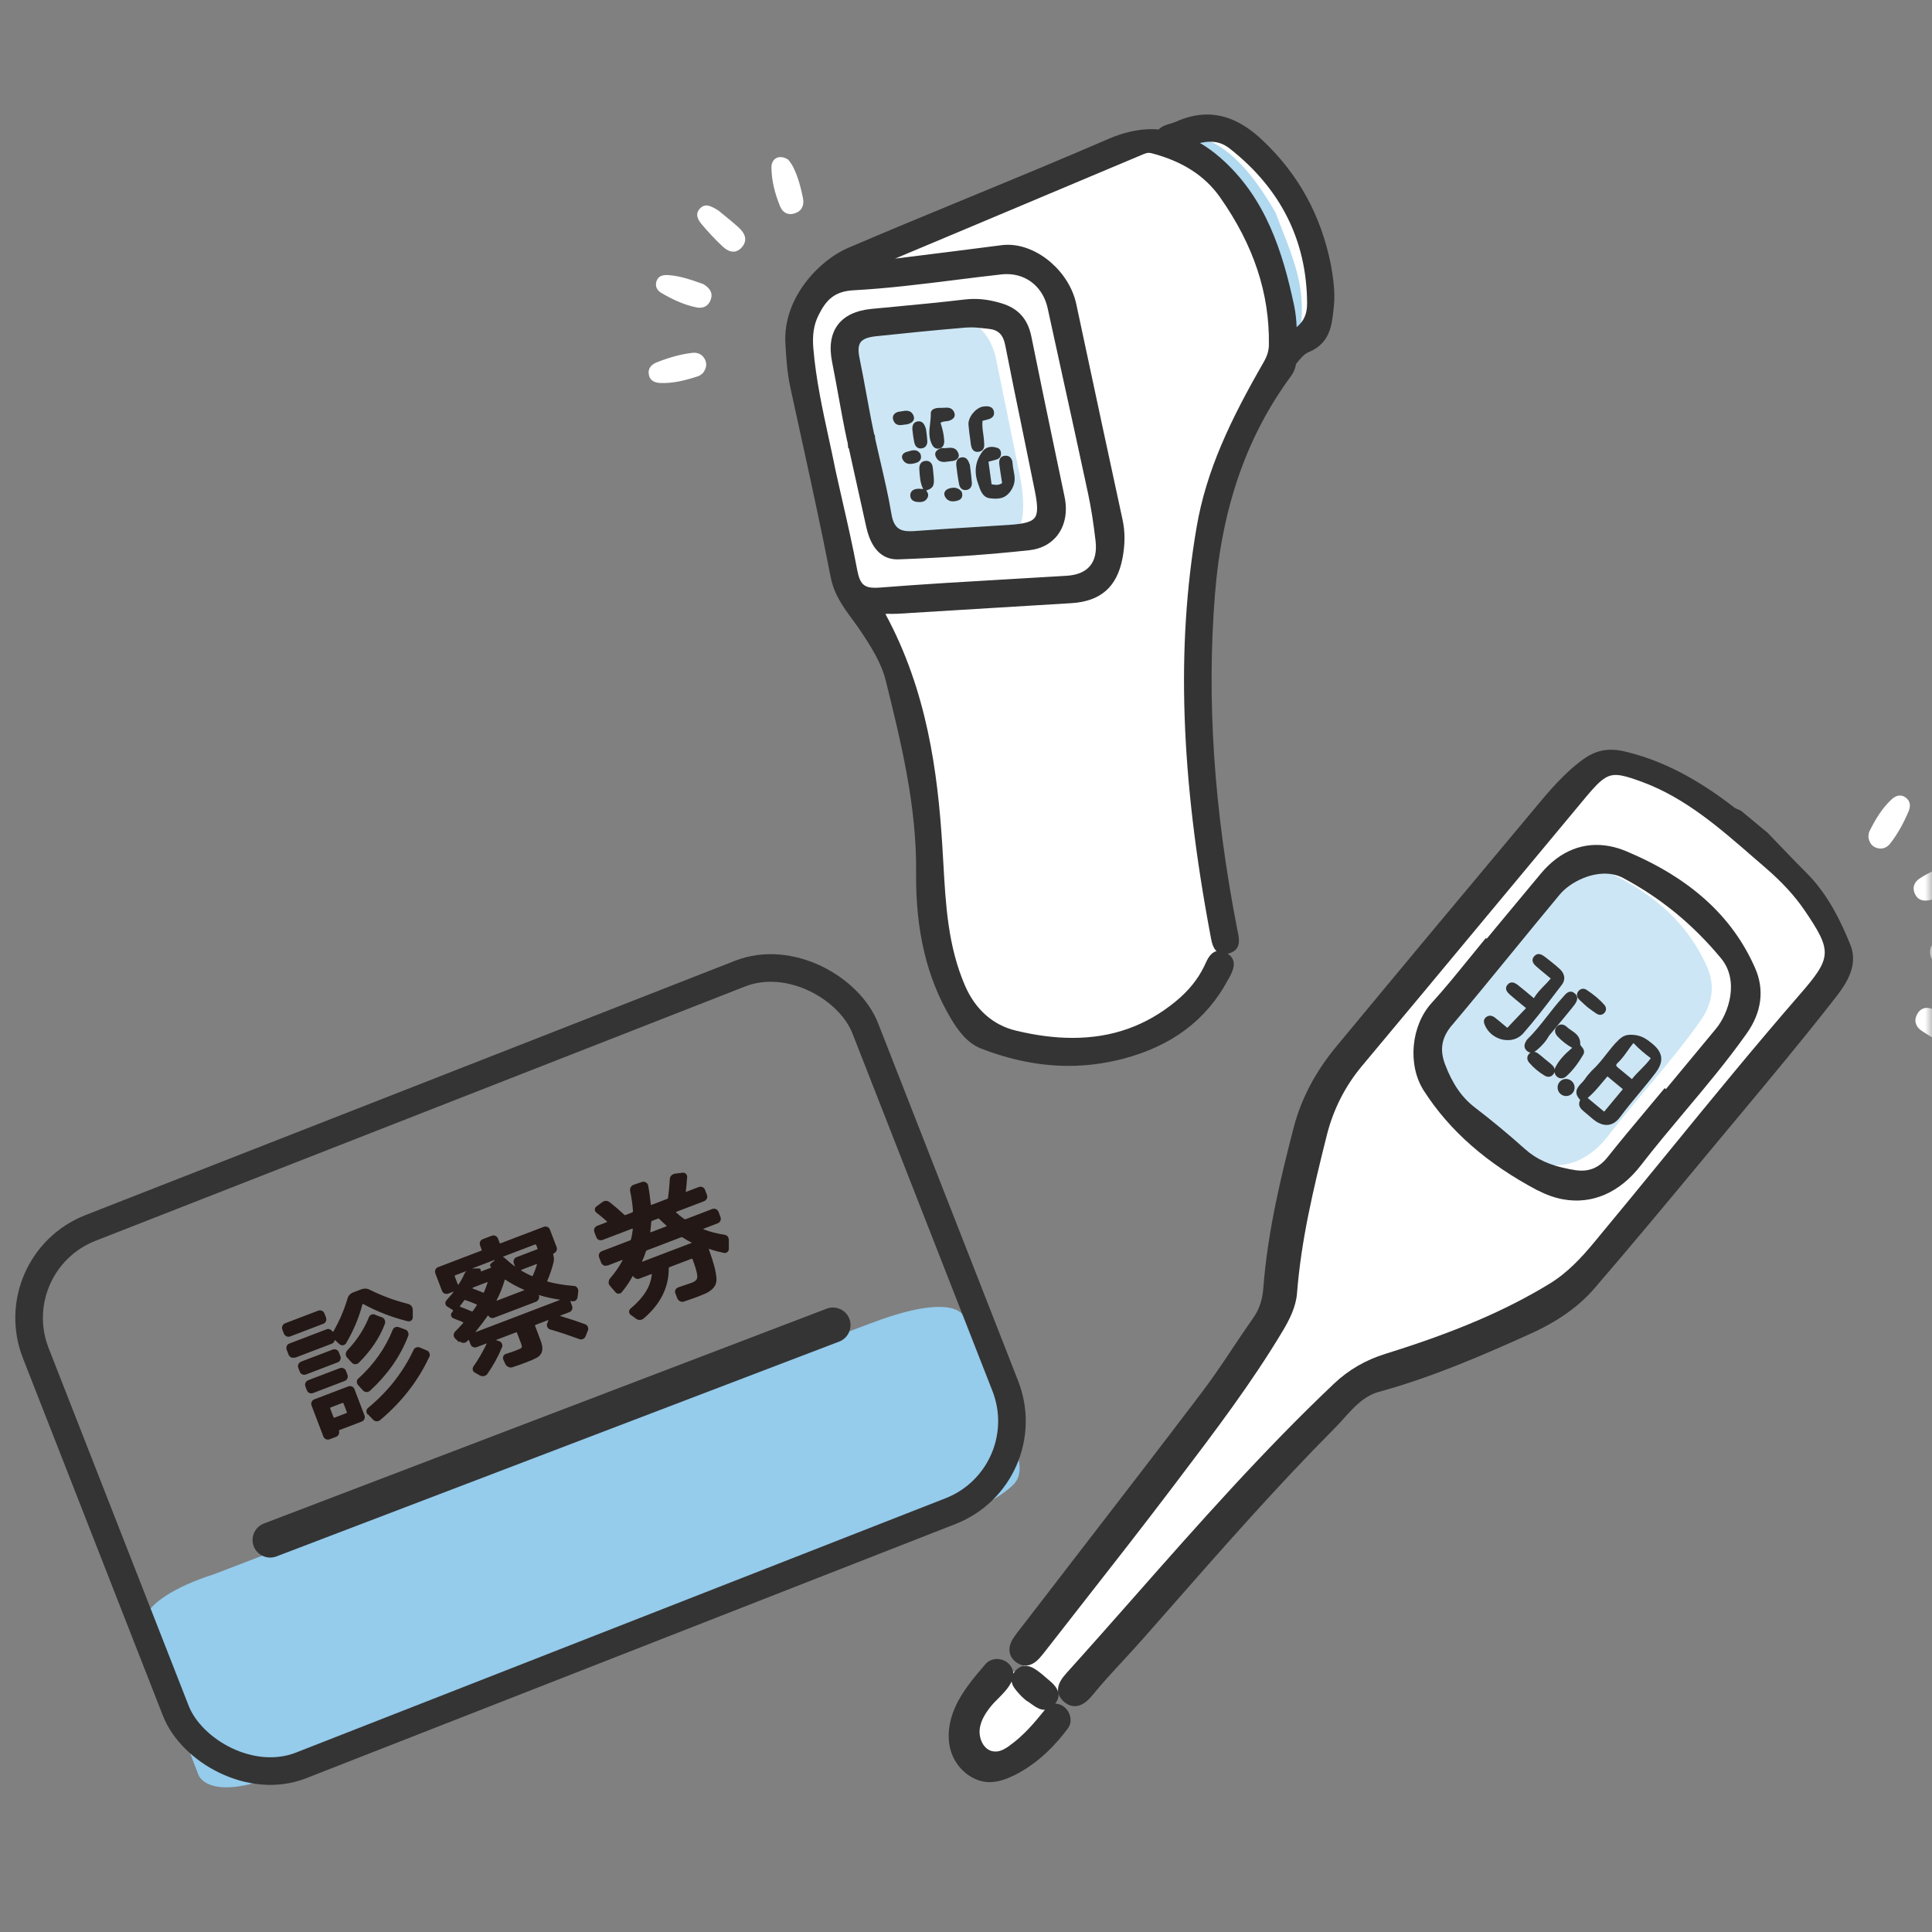 <svg width="140" height="140" viewBox="0 0 140 140" fill="none" xmlns="http://www.w3.org/2000/svg">
<rect x="0" y="0" width="140" height="140" fill="#808080" stroke="none"/>
<mask id="mask0_983_2049" style="mask-type:alpha" maskUnits="userSpaceOnUse" x="0" y="0" width="140" height="140">
<rect width="140" height="140" fill="#D9D9D9"/>
</mask>
<g mask="url(#mask0_983_2049)">
<path d="M15.408 114.111C15.408 114.111 9.507 115.854 10.47 118.378L14.355 128.554C14.355 128.554 14.918 130.638 20.063 128.674L70.448 109.439C70.448 109.439 72.445 108.59 73.455 107.56C74.121 106.88 73.898 105.822 73.574 104.928C72.513 102.003 69.863 95.447 69.863 95.447C69.863 95.447 69.414 93.659 63.817 95.626C61.229 96.531 15.408 114.111 15.408 114.111Z" fill="#95CBEB"/>
<rect x="0.04" y="91.533" width="64.552" height="41.829" rx="7" transform="rotate(-21.381 0.04 91.533)" stroke="#343434" stroke-width="2"/>
<path d="M60.813 97.215L20.031 112.784C19.375 113.034 18.635 112.702 18.384 112.047C18.134 111.392 18.466 110.651 19.121 110.401L59.903 94.832C60.558 94.582 61.299 94.913 61.549 95.569C61.799 96.224 61.468 96.965 60.813 97.215Z" fill="#343434"/>
<path d="M21.368 98.364C21.273 98.401 21.176 98.397 21.093 98.36C21.006 98.311 20.943 98.253 20.907 98.158L20.775 97.812C20.739 97.717 20.743 97.62 20.779 97.538C20.812 97.444 20.886 97.388 20.981 97.352L23.662 96.328C23.745 96.296 23.826 96.293 23.908 96.33C23.991 96.367 24.054 96.424 24.109 96.499C24.109 96.499 24.109 96.499 24.126 96.506C24.126 96.506 24.138 96.501 24.15 96.497C24.585 95.744 24.927 94.958 25.177 94.112C25.24 93.883 25.387 93.731 25.613 93.645L26.162 93.436C26.388 93.349 26.61 93.36 26.817 93.472C27.724 93.918 28.631 94.254 29.549 94.477C29.777 94.54 29.905 94.696 29.911 94.925L29.91 95.458C29.918 95.551 29.876 95.621 29.806 95.689C29.732 95.745 29.644 95.764 29.555 95.744C28.424 95.466 27.353 95.056 26.32 94.495C26.287 94.48 26.28 94.496 26.261 94.517C26.015 95.484 25.612 96.43 25.074 97.345C25.021 97.42 24.954 97.459 24.854 97.484C24.762 97.492 24.684 97.467 24.609 97.414L24.294 97.124C24.294 97.124 24.273 97.105 24.261 97.11C24.261 97.11 24.249 97.114 24.246 97.143C24.218 97.249 24.153 97.328 24.034 97.374L21.353 98.397L21.368 98.364ZM23.051 94.978C23.146 94.942 23.243 94.945 23.326 94.982C23.408 95.019 23.476 95.089 23.512 95.184L23.621 95.47C23.658 95.566 23.654 95.662 23.617 95.745C23.584 95.839 23.51 95.895 23.415 95.931L21.032 96.841C20.937 96.877 20.84 96.873 20.757 96.836C20.671 96.788 20.608 96.73 20.571 96.635L20.462 96.349C20.426 96.253 20.43 96.156 20.466 96.074C20.503 95.992 20.573 95.924 20.668 95.888L23.051 94.978ZM25.689 100.673L26.408 102.556C26.444 102.651 26.44 102.748 26.404 102.83C26.359 102.929 26.297 102.98 26.202 103.017L24.581 103.635C24.581 103.635 24.55 103.661 24.559 103.684C24.591 103.768 24.583 103.853 24.546 103.935C24.509 104.018 24.451 104.081 24.356 104.117L23.891 104.294C23.796 104.331 23.699 104.327 23.617 104.29C23.534 104.253 23.467 104.184 23.43 104.088L22.58 101.86C22.543 101.765 22.547 101.668 22.584 101.586C22.616 101.491 22.691 101.436 22.786 101.399L25.228 100.467C25.324 100.431 25.421 100.434 25.503 100.471C25.602 100.515 25.653 100.578 25.689 100.673ZM22.18 99.597C22.084 99.633 21.987 99.629 21.905 99.593C21.806 99.548 21.755 99.486 21.719 99.391L21.619 99.129C21.582 99.033 21.586 98.936 21.623 98.854C21.672 98.767 21.73 98.704 21.825 98.668L24.101 97.799C24.196 97.762 24.293 97.766 24.375 97.803C24.458 97.84 24.525 97.91 24.562 98.005L24.662 98.267C24.698 98.362 24.694 98.46 24.657 98.542C24.625 98.636 24.551 98.692 24.455 98.728L22.18 99.597ZM22.233 100.737L22.133 100.475C22.096 100.379 22.1 100.282 22.137 100.2C22.186 100.113 22.244 100.05 22.339 100.014L24.615 99.145C24.71 99.109 24.807 99.113 24.889 99.15C24.972 99.186 25.039 99.256 25.076 99.351L25.176 99.614C25.212 99.709 25.208 99.806 25.171 99.888C25.134 99.971 25.065 100.038 24.969 100.074L22.694 100.943C22.598 100.98 22.501 100.976 22.419 100.939C22.325 100.907 22.269 100.832 22.233 100.737ZM25.135 102.332L24.889 101.688C24.889 101.688 24.859 101.645 24.823 101.659L23.954 101.991C23.954 101.991 23.911 102.021 23.924 102.057L24.17 102.7C24.17 102.7 24.2 102.743 24.236 102.73L25.105 102.398C25.105 102.398 25.149 102.368 25.135 102.332ZM26.648 102.505C26.576 102.423 26.544 102.34 26.552 102.255C26.556 102.158 26.598 102.087 26.679 102.015C28.122 100.823 29.212 99.424 29.959 97.842C29.992 97.748 30.061 97.68 30.157 97.644C30.252 97.607 30.349 97.611 30.448 97.655L30.921 97.857C31.015 97.889 31.082 97.959 31.119 98.054C31.155 98.15 31.151 98.247 31.103 98.334C30.308 100.043 29.131 101.571 27.561 102.894C27.479 102.966 27.391 102.986 27.299 102.994C27.19 102.994 27.103 102.946 27.035 102.876L26.672 102.496L26.648 102.505ZM27.193 95.28L27.669 95.454C27.763 95.486 27.831 95.556 27.879 95.647C27.916 95.742 27.924 95.834 27.891 95.929C27.503 96.95 26.877 97.885 25.994 98.755C25.913 98.827 25.829 98.859 25.732 98.855C25.635 98.851 25.553 98.814 25.481 98.733L25.155 98.379C25.087 98.309 25.051 98.214 25.055 98.117C25.059 98.02 25.096 97.938 25.161 97.858C25.871 97.109 26.386 96.312 26.729 95.458C26.761 95.364 26.831 95.296 26.914 95.264C27.009 95.228 27.09 95.224 27.189 95.269L27.193 95.28ZM25.986 99.877C27.108 98.848 27.93 97.675 28.448 96.385C28.48 96.291 28.55 96.223 28.629 96.18C28.724 96.143 28.805 96.14 28.899 96.172L29.374 96.345C29.469 96.377 29.536 96.447 29.573 96.543C29.609 96.638 29.617 96.73 29.573 96.829C29.002 98.303 28.082 99.61 26.82 100.774C26.738 100.846 26.65 100.866 26.558 100.874C26.461 100.87 26.378 100.833 26.311 100.764L25.959 100.379C25.892 100.309 25.855 100.214 25.859 100.117C25.863 100.02 25.9 99.938 25.974 99.882L25.986 99.877Z" fill="#231815"/>
<path d="M33.256 97.252L32.978 96.99C32.911 96.92 32.862 96.829 32.878 96.728C32.882 96.63 32.919 96.548 32.989 96.481C33.128 96.346 33.314 96.152 33.552 95.883C33.579 95.846 33.575 95.834 33.553 95.815C33.488 95.785 33.405 95.748 33.34 95.719C33.274 95.689 33.179 95.657 33.085 95.625C32.991 95.593 32.921 95.551 32.859 95.534C32.777 95.497 32.714 95.439 32.694 95.351C32.662 95.268 32.682 95.178 32.74 95.115L32.82 95.002C32.82 95.002 32.842 94.953 32.821 94.934L32.411 94.681C32.34 94.64 32.285 94.565 32.277 94.473C32.257 94.385 32.282 94.307 32.347 94.228C32.598 93.954 32.767 93.753 32.866 93.62C32.866 93.62 32.861 93.608 32.857 93.596C32.857 93.596 32.857 93.596 32.845 93.601L32.487 93.737C32.392 93.774 32.295 93.77 32.213 93.733C32.119 93.701 32.063 93.626 32.026 93.531L31.549 92.28C31.513 92.185 31.517 92.088 31.553 92.005C31.598 91.906 31.66 91.855 31.755 91.819L34.877 90.627C34.877 90.627 34.92 90.597 34.906 90.561L34.788 90.252C34.752 90.156 34.755 90.059 34.792 89.977C34.829 89.895 34.899 89.827 34.994 89.791L35.626 89.55C35.721 89.513 35.818 89.517 35.9 89.554C35.983 89.591 36.05 89.661 36.087 89.756L36.205 90.066C36.205 90.066 36.235 90.109 36.271 90.095L39.392 88.904C39.487 88.867 39.584 88.871 39.667 88.908C39.766 88.952 39.817 89.014 39.853 89.11L40.331 90.361C40.367 90.456 40.363 90.553 40.326 90.635C40.278 90.722 40.22 90.785 40.124 90.822C40.124 90.822 40.074 90.868 40.088 90.904C40.141 91.116 40.157 91.301 40.112 91.468C40.005 91.905 39.859 92.343 39.664 92.799C39.65 92.832 39.659 92.856 39.692 92.871C40.255 93.024 40.881 93.126 41.586 93.185C41.683 93.189 41.77 93.237 41.826 93.312C41.881 93.386 41.918 93.481 41.902 93.583L41.858 93.968C41.842 94.07 41.81 94.164 41.736 94.22C41.666 94.287 41.566 94.312 41.464 94.296C41.453 94.301 41.441 94.305 41.419 94.286C41.403 94.279 41.387 94.271 41.375 94.276C41.334 94.278 41.327 94.294 41.327 94.294L41.454 94.627C41.491 94.723 41.487 94.82 41.45 94.902C41.406 95.001 41.343 95.052 41.248 95.088L40.605 95.334C40.605 95.334 40.605 95.334 40.593 95.339C40.593 95.339 40.597 95.35 40.602 95.362C41.264 95.56 41.875 95.764 42.4 95.959C42.494 95.992 42.561 96.061 42.598 96.157C42.634 96.252 42.642 96.344 42.593 96.431L42.433 96.834C42.389 96.933 42.319 97 42.236 97.032C42.141 97.068 42.048 97.076 41.961 97.028C41.281 96.782 40.588 96.542 39.869 96.338C39.779 96.318 39.716 96.26 39.668 96.169C39.62 96.079 39.612 95.986 39.648 95.904L39.74 95.678L39.73 95.654L38.801 96.009C38.801 96.009 38.758 96.039 38.772 96.075L39.017 96.718C39.154 97.076 39.254 97.338 39.282 97.518C39.322 97.694 39.305 97.864 39.243 98.024C39.169 98.189 39.049 98.303 38.891 98.391C38.722 98.483 38.464 98.595 38.095 98.736C37.916 98.804 37.594 98.927 37.133 99.076C37.037 99.112 36.936 99.096 36.837 99.052C36.738 99.008 36.671 98.938 36.622 98.847L36.476 98.535C36.444 98.451 36.436 98.359 36.473 98.277C36.51 98.194 36.579 98.127 36.667 98.107C37.069 97.981 37.332 97.88 37.463 97.83C37.665 97.753 37.78 97.696 37.802 97.646C37.828 97.609 37.811 97.493 37.748 97.326L37.461 96.575C37.461 96.575 37.431 96.532 37.395 96.546L35.966 97.091C35.966 97.091 35.966 97.091 35.954 97.096C35.954 97.096 35.958 97.108 35.963 97.12L36.163 97.18C36.257 97.212 36.321 97.27 36.369 97.361C36.405 97.456 36.425 97.544 36.376 97.631C36.091 98.313 35.747 98.95 35.313 99.566C35.248 99.645 35.174 99.701 35.069 99.713C34.969 99.738 34.868 99.722 34.781 99.673L34.417 99.471C34.33 99.422 34.279 99.36 34.259 99.272C34.239 99.184 34.26 99.094 34.301 99.024C34.667 98.516 34.974 97.962 35.267 97.372C35.263 97.36 35.258 97.348 35.258 97.348L34.555 97.616C34.46 97.653 34.363 97.649 34.281 97.612C34.182 97.568 34.131 97.505 34.094 97.41L33.981 97.112C33.981 97.112 33.955 97.081 33.936 97.102L33.839 97.207C33.77 97.275 33.686 97.306 33.577 97.307C33.48 97.303 33.386 97.271 33.318 97.201L33.256 97.252ZM33.338 94.641C33.338 94.641 33.316 94.691 33.36 94.701C33.549 94.765 33.824 94.879 34.182 95.029C34.215 95.043 34.239 95.034 34.265 94.997C34.299 94.943 34.352 94.868 34.425 94.772C34.493 94.664 34.527 94.61 34.546 94.589C34.561 94.556 34.552 94.532 34.519 94.518C34.272 94.407 34.001 94.306 33.735 94.216C33.686 94.194 33.662 94.203 33.643 94.224C33.509 94.412 33.41 94.545 33.333 94.629L33.338 94.641ZM40.531 94.175C40.023 94.096 39.534 93.996 39.068 93.846C39.068 93.846 39.056 93.851 39.044 93.855C39.044 93.855 39.048 93.867 39.053 93.879C39.085 93.962 39.069 94.064 39.032 94.146C38.983 94.233 38.925 94.296 38.83 94.333L35.816 95.483C35.733 95.515 35.652 95.519 35.574 95.494C35.496 95.469 35.433 95.411 35.394 95.344C35.38 95.308 35.369 95.313 35.349 95.334C35.121 95.666 34.831 96.05 34.459 96.506C34.459 96.506 34.464 96.518 34.468 96.53C34.468 96.53 34.468 96.53 34.48 96.525L40.556 94.206C40.556 94.206 40.556 94.206 40.568 94.201C40.568 94.201 40.564 94.189 40.559 94.178L40.531 94.175ZM32.941 92.458L33.178 93.078C33.178 93.078 33.182 93.09 33.199 93.097C33.199 93.097 33.211 93.093 33.222 93.088C33.404 92.814 33.551 92.553 33.657 92.294C33.686 92.228 33.739 92.154 33.814 92.098L32.98 92.416C32.98 92.416 32.937 92.446 32.95 92.482L32.941 92.458ZM35.335 92.937C35.335 92.937 35.322 92.901 35.298 92.91L34.309 93.288C34.309 93.288 34.261 93.306 34.246 93.339C34.223 93.348 34.232 93.372 34.26 93.374C34.58 93.498 34.818 93.585 34.999 93.666C35.032 93.68 35.056 93.671 35.071 93.638C35.174 93.408 35.26 93.17 35.335 92.937ZM35.842 91.296L34.21 91.919L34.686 91.915C34.738 91.909 34.775 91.936 34.818 91.974C34.848 92.017 34.854 92.069 34.844 92.114C34.836 92.131 34.853 92.138 34.853 92.138L35.568 91.865C35.568 91.865 35.58 91.861 35.591 91.856C35.591 91.856 35.587 91.844 35.582 91.832C35.485 91.719 35.496 91.606 35.613 91.52L35.844 91.337L35.842 91.296ZM36.634 92.728C36.634 92.728 36.589 92.717 36.574 92.75C36.434 93.241 36.241 93.737 35.98 94.233C35.985 94.245 35.989 94.257 35.989 94.257L37.979 93.497C37.979 93.497 37.979 93.497 37.991 93.493C37.991 93.493 37.986 93.481 37.982 93.469C37.438 93.226 36.992 92.987 36.622 92.732L36.634 92.728ZM38.797 90.168L36.473 91.055C36.473 91.055 36.461 91.06 36.45 91.064C36.45 91.064 36.454 91.076 36.459 91.088C36.508 91.11 36.557 91.132 36.587 91.175C36.835 91.395 37.078 91.603 37.307 91.774C37.307 91.774 37.307 91.774 37.319 91.77C37.319 91.77 37.315 91.758 37.31 91.746L37.237 91.555C37.201 91.46 37.205 91.363 37.242 91.281C37.274 91.186 37.348 91.131 37.444 91.094L38.921 90.53C38.921 90.53 38.964 90.5 38.955 90.476L38.855 90.214C38.855 90.214 38.825 90.171 38.789 90.185L38.797 90.168ZM37.76 92.066C37.988 92.197 38.248 92.343 38.54 92.464C38.573 92.479 38.592 92.458 38.611 92.437C38.722 92.19 38.823 91.919 38.908 91.641C38.907 91.601 38.89 91.593 38.89 91.593L37.782 92.016C37.782 92.016 37.77 92.021 37.767 92.049C37.772 92.061 37.776 92.073 37.776 92.073L37.76 92.066Z" fill="#231815"/>
<path d="M44.019 91.696C43.924 91.732 43.827 91.728 43.744 91.691C43.662 91.655 43.595 91.585 43.558 91.49L43.417 91.12C43.381 91.025 43.385 90.928 43.422 90.846C43.454 90.751 43.528 90.696 43.623 90.659L45.661 89.882C45.661 89.882 45.716 89.847 45.719 89.819C45.789 89.573 45.826 89.313 45.856 89.07C45.851 89.058 45.847 89.046 45.842 89.034C45.842 89.034 45.826 89.027 45.814 89.031L43.669 89.85C43.574 89.886 43.477 89.882 43.395 89.846C43.3 89.813 43.245 89.739 43.208 89.644L43.072 89.286C43.036 89.191 43.039 89.094 43.076 89.012C43.125 88.925 43.183 88.862 43.278 88.825L43.969 88.562C43.969 88.562 44.001 88.536 43.975 88.505C43.802 88.339 43.547 88.136 43.213 87.868C43.138 87.814 43.111 87.743 43.103 87.65C43.106 87.553 43.136 87.487 43.21 87.432L43.625 87.123C43.817 86.982 44.006 86.978 44.203 87.135C44.474 87.345 44.818 87.637 45.238 88.023C45.263 88.054 45.292 88.057 45.328 88.043L45.816 87.857C45.816 87.857 45.859 87.826 45.869 87.782C45.843 87.355 45.777 86.861 45.665 86.317C45.641 86.217 45.656 86.116 45.705 86.029C45.754 85.942 45.828 85.886 45.923 85.85L46.528 85.646C46.612 85.615 46.713 85.63 46.8 85.679C46.887 85.728 46.943 85.802 46.963 85.89C47.039 86.27 47.103 86.724 47.159 87.262C47.163 87.274 47.168 87.286 47.172 87.298C47.177 87.31 47.205 87.313 47.217 87.308L48.349 86.876C48.349 86.876 48.404 86.841 48.407 86.813C48.46 86.451 48.505 85.997 48.538 85.439C48.541 85.342 48.574 85.248 48.656 85.175C48.725 85.108 48.816 85.06 48.92 85.047L49.454 84.98C49.559 84.967 49.636 84.992 49.704 85.062C49.767 85.12 49.799 85.203 49.795 85.3C49.772 85.596 49.742 85.948 49.698 86.334C49.695 86.362 49.712 86.369 49.736 86.36L50.629 86.019C50.724 85.983 50.822 85.987 50.904 86.023C50.998 86.056 51.054 86.13 51.09 86.225L51.227 86.583C51.263 86.678 51.259 86.775 51.222 86.858C51.173 86.944 51.116 87.007 51.02 87.044L49.007 87.812C49.007 87.812 48.964 87.843 49.001 87.869C49.148 88.004 49.345 88.161 49.591 88.34C49.624 88.355 49.652 88.358 49.676 88.349L51.606 87.612C51.701 87.576 51.798 87.579 51.88 87.616C51.967 87.665 52.03 87.723 52.067 87.818L52.208 88.188C52.244 88.283 52.24 88.38 52.203 88.462C52.167 88.544 52.097 88.612 52.002 88.648L50.977 89.04C50.977 89.04 50.977 89.04 50.97 89.056L50.979 89.08C51.426 89.25 51.916 89.391 52.465 89.468C52.696 89.503 52.815 89.635 52.813 89.881L52.816 90.495C52.812 90.592 52.775 90.674 52.712 90.725C52.638 90.781 52.555 90.812 52.465 90.792C52.094 90.715 51.731 90.622 51.399 90.503C51.371 90.5 51.363 90.516 51.363 90.516C51.551 91.045 51.687 91.471 51.774 91.807C51.861 92.142 51.901 92.427 51.919 92.652C51.93 92.894 51.877 93.078 51.77 93.228C51.664 93.378 51.532 93.496 51.379 93.596C51.225 93.695 51.004 93.793 50.706 93.907C50.479 93.994 50.11 94.135 49.565 94.315C49.469 94.352 49.368 94.336 49.285 94.299C49.199 94.25 49.136 94.193 49.087 94.102L48.951 93.744C48.907 93.665 48.899 93.573 48.943 93.474C48.987 93.376 49.062 93.32 49.145 93.288C49.726 93.094 50.052 92.983 50.124 92.955C50.303 92.887 50.42 92.801 50.481 92.71C50.541 92.618 50.539 92.469 50.497 92.253C50.456 92.037 50.352 91.694 50.179 91.242C50.166 91.206 50.149 91.198 50.114 91.212L48.517 91.822C48.517 91.822 48.462 91.856 48.459 91.885C48.475 93.284 47.861 94.502 46.646 95.539C46.565 95.611 46.469 95.647 46.361 95.648C46.252 95.648 46.157 95.616 46.078 95.551L45.699 95.273C45.624 95.219 45.596 95.148 45.588 95.055C45.58 94.963 45.622 94.892 45.691 94.825C46.635 94.042 47.152 93.216 47.232 92.353C47.235 92.325 47.218 92.317 47.195 92.326L46.337 92.654C46.253 92.686 46.173 92.689 46.091 92.652C46.008 92.615 45.933 92.562 45.889 92.483C45.889 92.483 45.885 92.471 45.868 92.464C45.868 92.464 45.857 92.469 45.845 92.473C45.62 92.886 45.358 93.273 45.059 93.633C45.006 93.708 44.922 93.74 44.83 93.748C44.733 93.744 44.65 93.707 44.595 93.633L44.204 93.181C44.136 93.112 44.1 93.016 44.104 92.919C44.108 92.822 44.14 92.728 44.193 92.653C44.555 92.242 44.863 91.797 45.117 91.318C45.112 91.306 45.108 91.294 45.108 91.294L44 91.717L44.019 91.696ZM46.809 90.672C46.716 90.966 46.618 91.209 46.529 91.406C46.534 91.418 46.539 91.43 46.539 91.43L50.113 90.066C50.113 90.066 50.113 90.066 50.125 90.061C50.125 90.061 50.12 90.049 50.116 90.037C49.918 89.949 49.69 89.817 49.454 89.662C49.421 89.647 49.392 89.644 49.368 89.654L46.867 90.609C46.867 90.609 46.824 90.639 46.809 90.672ZM47.132 89.265C47.132 89.265 47.145 89.301 47.169 89.292L48.289 88.864C48.289 88.864 48.32 88.839 48.299 88.82C48.136 88.677 47.963 88.511 47.77 88.326C47.744 88.294 47.716 88.292 47.68 88.305L47.251 88.469C47.251 88.469 47.196 88.504 47.193 88.532C47.182 88.755 47.153 88.998 47.12 89.27L47.132 89.265Z" fill="#231815"/>
<path d="M132.548 66.762C131.393 64.334 128.646 63.023 126.877 61.083C124.827 58.829 122.687 56.435 119.506 55.95C119.224 55.907 118.941 55.901 118.668 55.925C118.64 55.894 118.616 55.864 118.585 55.836C117.732 54.983 115.939 54.789 115.113 55.836C114.597 56.49 114.082 57.147 113.566 57.801C110.253 61.599 106.941 65.399 103.628 69.197C100.392 72.908 97.031 76.635 95.103 81.228C93.184 85.793 93.144 90.807 91.655 95.488C90.099 100.382 85.982 104.315 82.804 108.211C79.835 111.845 76.87 115.483 73.901 119.118C74.365 120.141 74.494 121.292 73.174 121.614C72.553 121.765 72.194 122.029 71.725 122.465C71.273 122.882 70.794 123.272 70.325 123.671C69.907 124.589 69.972 125.648 70.76 126.44C71.626 127.306 73.391 127.472 74.233 126.44C74.828 125.71 75.427 124.979 76.022 124.248C76.047 123.954 76.096 123.665 76.185 123.386C76.428 122.624 76.974 122.498 77.616 122.296C79.178 120.38 80.741 118.468 82.304 116.555C83.065 116.564 83.842 116.251 84.391 115.468C87.781 110.645 91.984 106.003 96.355 102.043C100.549 98.245 106.363 97.462 111.067 94.531C113.633 92.931 115.589 90.693 117.581 88.458C119.684 86.103 121.787 83.749 123.89 81.391C126.061 78.959 128.234 76.531 130.402 74.097C132.259 72.012 133.908 69.608 132.554 66.762H132.548Z" fill="white"/>
<path d="M75.928 123.06L75.24 122.265C74.765 121.716 74.206 120.887 73.359 121.163C73.34 121.169 73.322 121.178 73.303 121.188C72.996 120.951 72.536 120.967 72.257 121.249C71.391 122.121 70.559 123.02 70.114 124.184C69.687 125.295 69.702 126.864 70.832 127.558C71.953 128.246 73.288 127.613 74.24 126.935C74.716 126.594 75.167 126.213 75.56 125.777C75.947 125.348 76.555 124.73 76.505 124.101C76.472 123.662 76.201 123.377 75.928 123.06Z" fill="white"/>
<path d="M123.715 70.096C122.134 66.492 119.181 64.297 115.687 62.833C115.104 62.587 114.53 62.467 113.974 62.461C112.697 63.419 111.923 64.779 110.889 65.967C109.762 67.263 108.488 68.429 107.349 69.719C105.958 71.294 104.782 73.074 103.453 74.711C103.487 75.939 103.591 77.16 103.739 78.379C105.464 80.74 107.748 82.475 110.315 83.835C112.393 84.934 114.735 84.636 116.522 82.321C118.699 79.5 121.155 76.9 123.215 73.983C124.078 72.761 124.302 71.432 123.715 70.099V70.096Z" fill="#CCE6F5"/>
<path d="M138.298 58.808C138.455 58.436 138.455 58.047 138.083 57.786C137.712 57.522 137.352 57.666 137.061 57.936C136.364 58.584 135.888 59.4 135.464 60.245C135.397 60.38 135.406 60.558 135.391 60.665C135.461 61.067 135.639 61.325 135.977 61.439C136.385 61.577 136.735 61.43 136.978 61.117C137.524 60.413 137.948 59.628 138.295 58.808H138.298Z" fill="white"/>
<path d="M142.464 74.661C141.764 73.977 140.914 73.492 140.02 73.117C139.584 72.933 139.151 73.047 138.918 73.501C138.666 73.986 138.829 74.419 139.259 74.704C139.931 75.153 140.634 75.558 141.405 75.81C141.629 75.883 141.871 75.899 141.997 75.92C142.731 75.77 142.943 75.134 142.464 74.661Z" fill="white"/>
<path d="M142.473 62.919C142.295 62.581 141.969 62.504 141.644 62.587C140.741 62.824 139.863 63.146 139.084 63.671C138.694 63.935 138.546 64.355 138.78 64.81C139.013 65.267 139.424 65.332 139.946 65.203C140.701 64.831 141.527 64.457 142.215 63.843C142.488 63.6 142.679 63.299 142.476 62.919H142.473Z" fill="white"/>
<path d="M143.999 68.859C143.965 68.303 143.48 68.199 143.057 68.165C142.341 68.107 141.62 68.088 140.902 68.11C140.318 68.128 139.815 68.374 139.867 69.068C139.919 69.749 140.45 69.934 141.031 69.903C141.721 69.869 142.409 69.78 142.955 69.728C143.545 69.574 144.033 69.455 143.996 68.856L143.999 68.859Z" fill="white"/>
<path d="M134.077 68.445C133.432 66.854 132.49 64.825 130.884 63.232C130.23 62.584 129.583 61.906 128.956 61.252C128.671 60.954 128.385 60.653 128.097 60.358L128.085 60.346L126.153 58.743L126.123 58.728C126.064 58.7 126.006 58.676 125.945 58.651C125.84 58.608 125.745 58.568 125.678 58.519C122.93 56.389 120.422 55.099 117.782 54.464C117.686 54.442 117.594 54.421 117.505 54.405C116.449 54.206 115.593 54.396 114.733 55.016C113.339 56.023 112.246 57.337 111.187 58.608L110.856 59.007C106.677 63.999 101.741 69.906 96.816 75.856C95.318 77.667 94.284 79.632 93.749 81.695C92.85 85.158 91.861 89.201 91.548 93.312C91.481 94.19 91.254 94.877 90.833 95.473C90.332 96.185 89.841 96.919 89.365 97.631C88.635 98.727 87.879 99.857 87.072 100.919C84.033 104.926 80.907 108.975 77.89 112.889C76.68 114.455 75.474 116.024 74.267 117.593C74.19 117.691 74.114 117.789 74.037 117.887C73.837 118.142 73.629 118.406 73.441 118.685C72.984 119.373 73.064 120.036 73.653 120.463C73.807 120.574 73.966 120.644 74.129 120.675C74.411 120.727 74.847 120.684 75.317 120.165C75.477 119.99 75.621 119.803 75.759 119.628C76.671 118.458 77.586 117.292 78.498 116.122C80.597 113.442 82.768 110.667 84.862 107.907L85.436 107.148C88.011 103.753 90.676 100.241 92.914 96.508C93.427 95.654 93.909 94.724 93.989 93.695C94.281 89.932 95.134 86.3 96.141 82.281C96.611 80.402 97.473 78.701 98.707 77.228C101.707 73.645 104.74 69.995 107.678 66.461C110.106 63.539 112.538 60.616 114.972 57.697C116.142 56.297 116.597 56.029 117.524 56.204C117.95 56.284 118.488 56.475 119.006 56.665C122.113 57.816 124.6 59.987 127.007 62.081C127.32 62.354 127.63 62.624 127.946 62.894C129.131 63.916 130.052 64.917 130.762 65.961C132.779 68.927 132.754 69.381 130.436 72.046C127.154 75.822 123.937 79.758 120.827 83.567C119.086 85.698 117.284 87.902 115.494 90.055C114.604 91.123 113.597 92.225 112.277 93.029C109.078 94.979 105.415 96.541 100.402 98.101C98.95 98.552 97.725 99.264 96.66 100.272C91.536 105.125 86.799 110.489 82.222 115.68C80.604 117.513 78.933 119.407 77.269 121.252C76.972 121.581 76.637 122.023 76.668 122.52C76.668 122.563 76.68 122.606 76.689 122.646C76.594 122.238 76.21 121.915 75.937 121.688C75.864 121.627 75.79 121.565 75.722 121.504C75.609 121.399 75.486 121.301 75.363 121.206C75.099 121 74.814 120.795 74.491 120.733C74.163 120.672 73.856 120.779 73.604 121.043C73.53 121.12 73.472 121.2 73.426 121.274C73.414 121.013 73.306 120.77 73.088 120.555C72.876 120.343 72.56 120.217 72.241 120.217C71.922 120.217 71.615 120.349 71.415 120.583L71.357 120.65C70.592 121.547 69.723 122.56 69.211 123.717C68.738 124.776 68.621 125.879 68.882 126.815C69.248 128.141 70.463 129.142 71.71 129.142C71.774 129.142 71.842 129.142 71.906 129.133C72.385 129.093 72.879 128.945 73.463 128.66C75.283 127.773 76.6 126.311 77.386 125.24C77.558 125.007 77.617 124.712 77.552 124.405C77.484 124.073 77.269 123.769 76.993 123.607C76.824 123.508 76.646 123.456 76.462 123.45C76.671 123.18 76.732 122.928 76.698 122.704C76.757 122.925 76.889 123.128 77.098 123.312C77.285 123.478 77.487 123.579 77.693 123.619C78.172 123.708 78.657 123.459 79.13 122.879C79.848 122.001 80.631 121.151 81.389 120.331C81.853 119.828 82.335 119.309 82.796 118.784C83.474 118.013 84.153 117.243 84.831 116.472C88.635 112.14 92.57 107.664 96.703 103.507C96.936 103.274 97.16 103.025 97.378 102.783C98.133 101.945 98.843 101.156 99.936 100.855C103.782 99.802 107.445 98.209 110.868 96.664C112.873 95.762 114.395 94.684 115.525 93.376C118.174 90.303 120.812 87.129 123.36 84.059L124.778 82.352C125.254 81.781 125.73 81.21 126.206 80.639C128.336 78.085 130.537 75.441 132.625 72.779L132.76 72.608C133.644 71.487 134.743 70.09 134.077 68.445ZM73.171 126.489C72.895 126.686 72.597 126.873 72.275 126.913C72.222 126.919 72.173 126.922 72.127 126.922C71.743 126.922 71.492 126.72 71.347 126.551C71.062 126.213 70.927 125.691 71.004 125.218C71.09 124.684 71.375 124.15 71.897 123.536C71.995 123.423 72.13 123.284 72.275 123.14C72.609 122.805 73.024 122.391 73.251 121.958C73.272 121.918 73.288 121.881 73.303 121.841C73.358 122.198 73.635 122.502 73.834 122.719C73.871 122.759 73.908 122.799 73.945 122.842C74.022 122.928 74.107 123.002 74.197 123.082C74.239 123.119 74.285 123.159 74.338 123.205L74.362 123.229L74.393 123.244C74.488 123.297 74.599 123.376 74.712 123.459C74.945 123.628 75.21 123.822 75.507 123.88C75.581 123.895 75.652 123.898 75.722 123.892C74.942 124.859 74.181 125.762 73.165 126.486L73.171 126.489Z" fill="#343434"/>
<path d="M111.433 86.257C112.025 86.57 112.63 86.788 113.238 86.902C115.362 87.301 117.373 86.429 118.902 84.445C119.934 83.11 121.039 81.793 122.107 80.519C123.624 78.714 125.193 76.844 126.58 74.879C127.661 73.35 127.87 71.714 127.182 70.151C125.536 66.397 122.476 63.625 117.831 61.678C117.435 61.513 117.032 61.39 116.639 61.316C114.761 60.963 113.035 61.651 111.651 63.308C110.69 64.457 109.735 65.611 108.777 66.765L107.733 68.024L107.672 67.975L107.491 68.193C107.11 68.653 106.733 69.117 106.355 69.584C105.52 70.615 104.654 71.68 103.748 72.672C102.238 74.324 101.98 77.179 103.177 79.039C105.05 81.953 107.749 84.317 111.427 86.266L111.433 86.257ZM105.216 74.293C106.683 72.555 108.145 70.766 109.56 69.034C110.69 67.653 111.856 66.225 113.017 64.831C113.794 63.898 115.445 63.09 116.861 63.358C117.128 63.407 117.376 63.496 117.607 63.615C120.354 65.08 122.681 66.989 124.717 69.448C126.043 71.051 125.294 73.4 124.339 74.554C123.452 75.628 122.562 76.7 121.671 77.771L120.716 78.923L120.627 78.849L120.446 79.067C120.056 79.534 119.667 80 119.277 80.467C118.356 81.563 117.407 82.699 116.501 83.841C115.863 84.648 115.101 84.949 114.104 84.786C113.987 84.768 113.87 84.746 113.754 84.725C112.335 84.458 111.334 84.007 110.506 83.264C109.345 82.223 108.123 81.21 106.874 80.252C105.934 79.534 105.247 78.536 104.712 77.121C104.31 76.052 104.464 75.177 105.216 74.287V74.293Z" fill="#343434"/>
<path d="M115.338 77.593C115.307 77.633 115.267 77.676 115.224 77.722C115.111 77.848 114.969 78.008 114.856 78.186C114.794 78.281 114.705 78.376 114.613 78.471C114.328 78.772 113.975 79.147 114.503 79.699C114.5 79.712 114.494 79.736 114.475 79.779C114.325 80.151 114.583 80.375 114.752 80.522C114.957 80.7 115.166 80.875 115.378 81.05L115.455 81.115C115.703 81.32 115.955 81.449 116.204 81.498C116.658 81.584 117.066 81.397 117.392 80.955C117.822 80.372 118.291 79.807 118.749 79.257C119.157 78.766 119.581 78.257 119.974 77.735C120.594 76.912 120.511 76.255 119.703 75.607C119.357 75.328 119.056 75.107 118.592 75.021C118.509 75.005 118.42 74.993 118.325 74.987C117.815 74.953 117.576 75.088 117.284 75.365C116.959 75.675 116.689 76.022 116.403 76.387C116.087 76.792 115.762 77.207 115.341 77.59L115.338 77.593ZM117.186 77.059C117.481 76.792 117.705 76.479 117.941 76.147C118.073 75.96 118.211 75.767 118.365 75.582C118.782 76.028 119.212 76.371 119.621 76.682C119.412 76.976 119.163 77.231 118.899 77.495C118.681 77.716 118.454 77.943 118.254 78.198L117.997 77.983C117.729 77.762 117.475 77.55 117.22 77.342C117.174 77.305 117.118 77.246 117.118 77.185C117.118 77.145 117.14 77.102 117.189 77.059H117.186ZM116.48 77.999L117.597 78.926L116.244 80.556L115.049 79.564C115.439 79.239 115.762 78.852 116.102 78.447C116.225 78.299 116.351 78.149 116.48 77.999Z" fill="#343434"/>
<path d="M108.938 75.343C109.5 75.447 110.025 75.281 110.375 74.885C111.192 73.958 111.956 72.957 112.696 71.99L113.181 71.355C113.457 70.996 113.399 70.563 113.034 70.225C112.699 69.918 112.334 69.633 111.981 69.359L111.944 69.332C111.855 69.264 111.723 69.169 111.578 69.141C111.416 69.111 111.275 69.169 111.158 69.313C110.888 69.648 111.219 69.937 111.33 70.035C111.575 70.25 111.827 70.459 112.094 70.677L112.374 70.907C112.217 71.097 112.054 71.263 111.895 71.426C111.618 71.711 111.354 71.984 111.149 72.334L110.866 72.098C110.584 71.862 110.314 71.634 110.037 71.416C109.914 71.318 109.779 71.226 109.638 71.198C109.491 71.171 109.359 71.22 109.251 71.343C109.165 71.438 109.129 71.539 109.135 71.644C109.147 71.828 109.3 71.975 109.442 72.101C109.706 72.331 109.979 72.555 110.268 72.792L110.581 73.05L109.224 74.48C109.141 74.413 109.061 74.345 108.984 74.278C108.754 74.084 108.536 73.9 108.309 73.725C108.229 73.664 108.143 73.624 108.06 73.608C107.916 73.581 107.778 73.624 107.658 73.731C107.566 73.814 107.477 73.968 107.572 74.222C107.787 74.796 108.309 75.226 108.938 75.346V75.343Z" fill="#343434"/>
<path d="M113.195 72.322C112.824 72.73 112.48 73.172 112.145 73.599C111.694 74.176 111.227 74.775 110.69 75.294C110.66 75.325 110.638 75.358 110.613 75.395C110.491 75.588 110.359 75.877 110.629 76.135C110.706 76.209 110.788 76.255 110.878 76.27C110.893 76.27 110.905 76.27 110.92 76.27C110.881 76.291 110.844 76.319 110.81 76.356C110.629 76.543 110.629 76.792 110.81 77.004C111.135 77.381 111.513 77.698 111.934 77.946C111.995 77.983 112.059 78.008 112.121 78.02C112.299 78.054 112.459 77.986 112.569 77.833C112.606 77.784 112.63 77.731 112.646 77.679C112.658 77.805 112.716 77.922 112.821 78.014C112.895 78.078 112.974 78.118 113.06 78.133C113.205 78.161 113.358 78.115 113.481 78.011C114.033 77.526 114.436 76.915 114.721 76.436C114.881 76.172 114.718 75.975 114.611 75.846C114.558 75.785 114.506 75.721 114.509 75.681C114.534 75.119 114.181 74.876 113.868 74.664C113.748 74.582 113.634 74.505 113.536 74.413C113.447 74.324 113.343 74.268 113.235 74.247C113.066 74.216 112.91 74.278 112.79 74.425C112.621 74.631 112.655 74.876 112.882 75.119C113.198 75.453 113.536 75.714 113.929 75.929C113.401 76.377 112.99 76.795 112.72 77.32C112.689 77.378 112.67 77.44 112.655 77.495C112.64 77.391 112.584 77.286 112.486 77.191C112.376 77.084 112.253 76.985 112.136 76.893C112.087 76.853 112.038 76.813 111.989 76.773C111.934 76.728 111.878 76.681 111.823 76.635C111.703 76.531 111.577 76.424 111.445 76.331C111.366 76.273 111.283 76.236 111.203 76.224C111.191 76.224 111.181 76.224 111.169 76.224C111.24 76.187 111.304 76.141 111.356 76.101C111.752 75.773 112.05 75.42 112.265 75.033L112.741 74.462C113.143 73.98 113.545 73.501 113.935 73.013L113.969 72.97C114.175 72.718 114.482 72.334 114.135 72.006C114.052 71.929 113.969 71.88 113.883 71.865C113.625 71.815 113.432 72.049 113.275 72.233C113.244 72.267 113.217 72.3 113.189 72.331L113.195 72.322Z" fill="#343434"/>
<path d="M114.828 72.798L115.037 72.985L115.206 73.111C115.353 73.222 115.522 73.344 115.697 73.458C115.756 73.495 115.817 73.519 115.878 73.532C116.016 73.556 116.145 73.516 116.247 73.412C116.419 73.237 116.422 73.001 116.253 72.81C115.915 72.43 115.507 72.082 114.963 71.726C114.911 71.69 114.853 71.668 114.795 71.656C114.632 71.625 114.478 71.69 114.368 71.834C114.224 72.024 114.245 72.245 114.429 72.43C114.552 72.552 114.681 72.669 114.825 72.798H114.828Z" fill="#343434"/>
<path d="M113.601 78.195C113.38 78.152 113.153 78.235 113.011 78.407C112.794 78.668 112.83 79.061 113.091 79.279C113.171 79.346 113.269 79.392 113.371 79.411C113.592 79.454 113.819 79.371 113.96 79.199C114.064 79.073 114.117 78.91 114.098 78.748C114.083 78.582 114.003 78.434 113.877 78.33C113.797 78.263 113.699 78.216 113.598 78.198L113.601 78.195Z" fill="#343434"/>
<path d="M87.657 9.01C87.657 9.01 87.193 10.008 85.023 10.189C82.852 10.37 83.082 9.962 82.131 10.505C81.179 11.049 60.493 19.863 60.493 19.863C60.493 19.863 59.167 20.627 58.218 22.147C57.267 23.666 58.083 27.863 58.218 29.764C58.356 31.664 61.436 43.149 61.436 43.149C61.436 43.149 62.476 43.569 63.428 45.157C64.38 46.741 66.237 52.583 66.553 55.846C66.87 59.11 66.922 64.043 67.441 66.536C67.96 69.026 67.821 71.157 69.451 73.238C71.082 75.323 72.261 75.547 74.207 75.955C76.153 76.363 81.907 76.136 83.629 75.003C85.351 73.87 87.457 72.446 87.976 70.837C88.495 69.225 88.793 68.645 88.566 67C88.338 65.357 86.481 53.762 86.573 50.59C86.665 47.419 87.209 38.396 88.203 35.345C89.198 32.293 91.418 27.449 92.689 26.224C93.956 25.002 95.089 24.759 95.54 23.43C95.995 22.101 96.219 21.195 95.267 18.251C94.316 15.307 92.913 12.538 91.51 11.386C90.107 10.235 87.66 9.01 87.66 9.01H87.657Z" fill="white"/>
<path d="M93.761 24.919C93.856 24.833 93.939 24.732 94.019 24.627C94.019 24.627 94.053 24.627 94.108 24.621C94.436 22.979 94.433 21.45 93.976 19.718C93.583 18.235 92.969 16.845 92.438 15.423C92.014 14.677 91.554 13.956 91.05 13.265C89.924 11.718 87.811 9.471 85.662 10.042C85.509 10.082 85.377 10.192 85.297 10.33C85.196 10.416 85.125 10.53 85.085 10.659C85.021 10.87 85.113 11.132 85.269 11.279C85.408 11.411 85.598 11.457 85.773 11.521C85.877 11.561 85.985 11.598 86.089 11.638C86.267 11.703 86.442 11.767 86.62 11.832C86.663 11.874 86.715 11.908 86.774 11.933C87.394 12.184 87.974 12.639 88.502 13.191C89.07 13.787 89.62 14.459 90.105 15.175C90.636 15.958 90.937 16.931 91.265 17.846C91.627 18.853 91.981 19.863 92.287 20.888C92.631 22.036 92.92 23.203 93.086 24.382C93.141 24.772 93.497 25.158 93.761 24.919Z" fill="#B1D9F0"/>
<path d="M68.556 22.908C67.365 23.028 66.174 23.132 64.983 23.24C64.378 23.295 63.773 23.347 63.171 23.402L63.107 23.409C63.021 23.415 62.932 23.424 62.852 23.442C62.769 23.461 62.705 23.491 62.646 23.531C62.622 23.522 62.597 23.519 62.566 23.525C62.305 23.587 62.063 23.706 61.845 23.866C61.777 23.851 61.704 23.848 61.621 23.866L61.59 23.872L61.578 23.881C61.197 24.124 60.942 24.56 60.841 25.146C60.519 27.016 61.093 29.14 61.44 31.001C61.713 32.477 62.029 33.948 62.382 35.409C62.677 36.622 62.612 37.887 63.576 38.752C64.488 39.569 65.603 39.618 66.705 39.581C68.335 39.523 69.968 39.468 71.598 39.409C72.093 39.391 72.605 39.37 73.044 39.133C74.81 38.181 74.002 34.946 73.661 33.273C73.164 30.844 72.667 28.413 72.172 25.984C71.795 24.13 70.367 22.727 68.565 22.908H68.556Z" fill="#CCE6F5"/>
<path d="M47.587 26.258C47.212 26.408 46.936 26.684 47.013 27.132C47.087 27.584 47.443 27.734 47.839 27.753C48.79 27.793 49.702 27.553 50.602 27.258C50.746 27.212 50.866 27.077 50.952 27.016C51.188 26.681 51.243 26.374 51.087 26.052C50.896 25.665 50.547 25.521 50.15 25.57C49.266 25.677 48.413 25.929 47.584 26.261L47.587 26.258Z" fill="white"/>
<path d="M55.902 12.132C55.908 13.112 56.163 14.054 56.529 14.954C56.707 15.393 57.09 15.62 57.575 15.466C58.097 15.304 58.288 14.883 58.19 14.377C58.033 13.585 57.827 12.799 57.462 12.074C57.355 11.862 57.195 11.681 57.124 11.574C56.498 11.159 55.899 11.457 55.902 12.129V12.132Z" fill="white"/>
<path d="M47.566 20.4C47.453 20.765 47.628 21.051 47.916 21.223C48.721 21.699 49.568 22.095 50.489 22.279C50.949 22.371 51.352 22.178 51.511 21.692C51.671 21.204 51.425 20.867 50.968 20.587C50.173 20.311 49.322 19.989 48.404 19.933C48.039 19.912 47.692 19.986 47.563 20.4H47.566Z" fill="white"/>
<path d="M50.703 15.129C50.332 15.543 50.602 15.961 50.875 16.286C51.339 16.836 51.833 17.361 52.355 17.852C52.778 18.254 53.31 18.438 53.764 17.91C54.209 17.391 53.967 16.888 53.537 16.495C53.027 16.028 52.478 15.605 52.057 15.252C51.535 14.941 51.102 14.681 50.706 15.129H50.703Z" fill="white"/>
<path d="M61.396 31.965L61.424 32.091L61.467 32.48H61.51L61.848 34.016C62.155 35.415 62.465 36.812 62.778 38.209C63.211 40.131 64.23 40.533 65.01 40.533C65.037 40.533 65.068 40.533 65.096 40.533C68.491 40.41 71.589 40.196 74.573 39.873C75.469 39.778 76.194 39.382 76.67 38.728C77.192 38.01 77.36 37.046 77.145 36.008C76.912 34.887 76.679 33.77 76.442 32.649C75.878 29.948 75.291 27.151 74.739 24.4C74.481 23.111 73.787 22.34 72.553 21.972C71.844 21.76 71.22 21.662 70.594 21.662C70.367 21.662 70.137 21.674 69.909 21.702C68.215 21.904 66.483 22.067 64.81 22.227C64.261 22.279 63.708 22.331 63.158 22.383C62.023 22.494 61.194 22.887 60.703 23.55C60.208 24.213 60.073 25.122 60.3 26.248C60.46 27.056 60.61 27.878 60.755 28.677C60.951 29.757 61.154 30.872 61.39 31.968L61.396 31.965ZM70.333 23.722C70.726 23.722 71.138 23.771 71.534 23.817L71.672 23.832C72.356 23.912 72.697 24.259 72.847 25.033C73.243 27.062 73.667 29.122 74.079 31.114C74.389 32.612 74.696 34.111 74.996 35.609C75.208 36.674 75.205 37.227 74.978 37.522C74.748 37.819 74.223 37.967 73.096 38.037C72.369 38.083 71.644 38.129 70.916 38.175C69.372 38.271 67.779 38.369 66.21 38.486C66.118 38.492 66.032 38.495 65.949 38.495C65.243 38.495 64.77 38.286 64.598 37.254C64.38 35.947 64.073 34.636 63.779 33.368C63.659 32.855 63.539 32.339 63.426 31.827L63.389 31.507H63.355C63.143 30.525 62.959 29.524 62.781 28.551C62.627 27.707 62.468 26.838 62.29 25.981C62.17 25.407 62.194 25.033 62.363 24.799C62.535 24.566 62.888 24.428 63.475 24.366C65.4 24.164 67.681 23.927 69.986 23.737C70.1 23.728 70.216 23.725 70.33 23.725L70.333 23.722Z" fill="#343434"/>
<path d="M96.443 19.19C95.716 15.574 94.089 12.617 91.467 10.146C90.147 8.903 88.839 8.298 87.47 8.298C86.739 8.298 85.975 8.476 85.198 8.826C85.094 8.875 84.958 8.912 84.817 8.955C84.513 9.044 84.179 9.148 83.964 9.382C83.801 9.369 83.641 9.357 83.479 9.357C82.469 9.357 81.406 9.597 80.323 10.066C76.995 11.509 73.587 12.915 70.287 14.275C67.373 15.476 64.362 16.719 61.417 17.981C59.44 18.831 56.733 21.527 56.911 24.864C56.969 25.945 57.04 27 57.267 28.057C57.506 29.165 57.749 30.273 57.991 31.378C58.74 34.798 59.517 38.338 60.196 41.832C60.438 43.075 61.12 44.008 61.783 44.908C61.982 45.181 62.17 45.436 62.348 45.703C63.167 46.928 63.87 48.049 64.19 49.338C65.295 53.805 66.437 58.425 66.385 63.258C66.342 67.433 67.165 70.883 68.902 73.8C69.412 74.653 70.066 75.578 71.076 75.974C73.216 76.812 75.352 77.238 77.425 77.238C78.739 77.238 80.059 77.066 81.348 76.732C84.909 75.802 87.408 73.929 88.986 71.003L89.048 70.893C89.296 70.441 89.751 69.619 88.962 69.109C88.989 69.103 89.02 69.097 89.048 69.087C89.972 68.839 89.797 68.013 89.692 67.522C89.68 67.466 89.668 67.414 89.659 67.362C87.958 58.631 87.43 50.673 88.044 43.032C88.547 36.748 90.352 31.584 93.561 27.24C93.748 26.985 93.865 26.7 93.917 26.371C94.211 26.003 94.491 25.659 94.825 25.521C96.373 24.876 96.505 23.611 96.637 22.389L96.655 22.221C96.772 21.143 96.591 20.062 96.443 19.184V19.19ZM58.937 25.232C58.857 24.28 58.974 23.528 59.302 22.865C59.846 21.763 60.438 21.112 61.847 21.035C64.328 20.9 66.833 20.587 69.255 20.283C70.339 20.148 71.463 20.007 72.568 19.884C72.7 19.869 72.832 19.863 72.961 19.863C74.428 19.863 75.589 20.833 75.917 22.334C76.258 23.894 76.599 25.45 76.939 27.007C77.569 29.871 78.22 32.834 78.843 35.75C79.061 36.769 79.239 37.896 79.389 39.195C79.478 39.974 79.343 40.585 78.984 41.012C78.628 41.439 78.054 41.678 77.277 41.724C75.972 41.804 74.665 41.881 73.36 41.955C70.201 42.139 66.931 42.326 63.72 42.581C63.612 42.59 63.511 42.593 63.416 42.593C62.596 42.593 62.308 42.305 62.117 41.304C61.801 39.609 61.411 37.902 61.034 36.254C60.877 35.566 60.721 34.878 60.57 34.197C60.41 33.405 60.239 32.6 60.07 31.827C59.603 29.681 59.121 27.461 58.937 25.232ZM64.442 44.481H64.767C64.844 44.484 64.92 44.481 64.997 44.478C67.251 44.337 69.507 44.199 71.763 44.064C73.719 43.947 75.672 43.827 77.627 43.708C79.761 43.576 80.943 42.538 81.342 40.444C81.532 39.443 81.535 38.529 81.342 37.647C80.369 33.165 79.395 28.606 78.453 24.195L77.99 22.03C77.492 19.703 75.22 17.738 73.028 17.738C72.881 17.738 72.731 17.747 72.586 17.766C70.032 18.094 67.478 18.42 64.92 18.733C64.899 18.733 64.877 18.739 64.856 18.742L70.542 16.354C74.655 14.625 78.766 12.9 82.877 11.165C83.024 11.104 83.132 11.076 83.242 11.076C83.31 11.076 83.38 11.086 83.463 11.107C85.695 11.693 87.313 12.737 88.412 14.3C90.844 17.763 92.001 21.253 91.949 24.968C91.943 25.416 91.832 25.782 91.574 26.236C89.164 30.427 87.414 34.071 86.708 38.218C85.225 46.9 85.548 56.313 87.725 67.841L87.737 67.909C87.795 68.216 87.878 68.664 88.154 68.925C87.712 69.032 87.494 69.508 87.329 69.87C87.301 69.932 87.273 69.993 87.246 70.048C86.785 70.985 86.116 71.808 85.195 72.566C83.03 74.343 80.587 75.209 77.722 75.209C76.433 75.209 75.088 75.037 73.612 74.681C71.945 74.282 70.668 73.143 69.915 71.393C68.697 68.55 68.531 65.618 68.356 62.511C68.328 62.048 68.303 61.584 68.273 61.121C67.944 56.021 67.192 50.075 64.159 44.49C64.248 44.478 64.346 44.475 64.445 44.475L64.442 44.481ZM93.782 22.165C92.956 18.282 91.731 14.291 88.385 11.393C87.909 10.981 87.433 10.643 86.951 10.358C87.203 10.306 87.448 10.269 87.688 10.269C88.228 10.269 88.676 10.422 89.1 10.757C92.799 13.655 94.69 17.425 94.718 21.969C94.724 22.736 94.491 23.267 93.96 23.706C93.938 23.194 93.889 22.678 93.782 22.168V22.165Z" fill="#343434"/>
<path d="M71.668 32.401C71.487 32.441 71.331 32.542 71.205 32.705C70.689 33.371 70.566 34.163 70.858 34.992L70.904 35.13C71.042 35.541 71.211 36.054 71.748 36.109C72.006 36.137 72.258 36.155 72.501 36.1C72.838 36.026 73.105 35.815 73.317 35.452C73.615 34.943 73.532 34.51 73.449 34.092C73.415 33.914 73.382 33.745 73.375 33.57C73.369 33.386 73.299 33.224 73.185 33.125C73.087 33.042 72.958 33.009 72.814 33.027C72.792 33.027 72.774 33.033 72.752 33.036C72.341 33.128 72.396 33.534 72.427 33.752C72.467 34.059 72.516 34.362 72.565 34.669L72.617 35.007C72.54 35.062 72.457 35.099 72.371 35.118C72.218 35.151 72.058 35.133 71.853 35.09L71.629 33.454C71.687 33.438 71.742 33.426 71.797 33.411C71.954 33.371 72.089 33.337 72.224 33.294C72.43 33.23 72.54 33.076 72.537 32.861C72.537 32.665 72.439 32.511 72.286 32.459C72.055 32.379 71.847 32.361 71.668 32.401Z" fill="#343434"/>
<path d="M70.334 32.088C70.364 32.315 70.41 32.548 70.573 32.668C70.665 32.735 70.785 32.76 70.929 32.735C70.945 32.735 70.972 32.726 70.972 32.726C71.359 32.64 71.331 32.287 71.31 32.029L71.304 31.934C71.295 31.768 71.27 31.602 71.249 31.443C71.206 31.142 71.163 30.832 71.196 30.494L71.285 30.47C71.368 30.448 71.439 30.43 71.51 30.414C71.672 30.375 72.102 30.273 72.025 29.837C71.942 29.386 71.5 29.432 71.285 29.453C71.258 29.453 71.23 29.46 71.203 29.466C70.665 29.585 70.137 30.261 70.18 30.78C70.211 31.163 70.263 31.547 70.318 31.922L70.34 32.084L70.334 32.088Z" fill="#343434"/>
<path d="M68.061 32.502H68.08C68.316 32.437 68.436 32.238 68.421 31.931C68.399 31.532 68.313 31.108 68.156 30.645C68.212 30.602 68.273 30.574 68.35 30.555C68.408 30.543 68.467 30.537 68.525 30.531C68.586 30.525 68.648 30.519 68.709 30.506C68.731 30.503 68.749 30.497 68.767 30.491C68.973 30.427 69.108 30.322 69.16 30.193C69.203 30.083 69.191 29.96 69.121 29.828C68.952 29.512 68.66 29.53 68.402 29.549C68.329 29.555 68.258 29.558 68.19 29.555C68.095 29.552 67.954 29.552 67.822 29.582C67.487 29.656 67.444 29.856 67.447 29.966C67.457 30.206 67.426 30.451 67.398 30.691C67.343 31.154 67.285 31.633 67.487 32.106C67.543 32.238 67.693 32.585 68.061 32.502Z" fill="#343434"/>
<path d="M69.298 33.739C69.35 34.178 69.411 34.648 69.503 35.105C69.558 35.391 69.764 35.548 70.028 35.508L70.065 35.502C70.308 35.449 70.443 35.247 70.424 34.977C70.4 34.645 70.36 34.31 70.323 34.019C70.311 33.905 70.295 33.798 70.28 33.681C70.176 33.383 70.047 33.098 69.691 33.141C69.669 33.141 69.651 33.147 69.632 33.15C69.377 33.205 69.261 33.414 69.301 33.736L69.298 33.739Z" fill="#343434"/>
<path d="M67.595 33.914C67.567 33.577 67.386 33.386 67.1 33.395C67.057 33.395 67.017 33.402 66.981 33.411C66.732 33.466 66.6 33.678 66.618 33.997L66.624 34.102C66.652 34.55 66.683 35.013 66.898 35.437C66.885 35.437 66.876 35.437 66.864 35.437C66.735 35.425 66.603 35.409 66.468 35.422C66.431 35.425 66.394 35.431 66.357 35.44C66.09 35.498 65.946 35.68 65.965 35.931C65.992 36.343 66.394 36.367 66.526 36.377C66.621 36.383 66.732 36.386 66.836 36.361C66.968 36.33 67.073 36.266 67.153 36.161C67.337 35.922 67.251 35.716 67.119 35.544C67.742 35.354 67.711 35.041 67.638 34.329C67.625 34.206 67.61 34.068 67.598 33.917L67.595 33.914Z" fill="#343434"/>
<path d="M66.118 31.154C66.149 31.47 66.192 31.771 66.25 32.048C66.318 32.379 66.523 32.539 66.815 32.487L66.84 32.48C67.079 32.428 67.211 32.226 67.196 31.94C67.183 31.704 67.15 31.467 67.125 31.277C67.116 31.203 67.107 31.136 67.094 31.059C66.996 30.77 66.861 30.467 66.471 30.54C66.287 30.58 66.078 30.718 66.118 31.148V31.154Z" fill="#343434"/>
<path d="M68.637 32.462C68.508 32.474 68.385 32.484 68.275 32.462H68.257H68.238C68.085 32.514 67.873 32.603 67.796 32.775C67.753 32.87 67.759 32.975 67.811 33.092C68.014 33.552 68.416 33.491 68.739 33.441C68.818 33.429 68.898 33.417 68.975 33.411C69.018 33.411 69.061 33.402 69.101 33.392C69.263 33.355 69.383 33.276 69.442 33.162C69.478 33.092 69.506 32.975 69.435 32.812C69.26 32.407 68.929 32.434 68.634 32.459L68.637 32.462Z" fill="#343434"/>
<path d="M65.506 30.774C65.58 30.761 65.654 30.752 65.721 30.749H65.731H65.74C65.979 30.685 66.133 30.583 66.2 30.451C66.249 30.353 66.246 30.239 66.197 30.12C66.013 29.678 65.629 29.748 65.322 29.807C65.264 29.816 65.206 29.828 65.15 29.834C65.132 29.834 65.11 29.84 65.092 29.843C64.942 29.877 64.816 29.963 64.751 30.077C64.693 30.178 64.684 30.295 64.724 30.418C64.874 30.872 65.224 30.82 65.506 30.777V30.774Z" fill="#343434"/>
<path d="M66.367 33.546C66.517 33.506 66.631 33.426 66.692 33.316C66.754 33.202 66.76 33.067 66.702 32.892C66.502 32.591 66.241 32.606 66.035 32.652C65.971 32.668 65.907 32.686 65.842 32.705C65.796 32.717 65.75 32.732 65.704 32.745C65.55 32.784 65.434 32.873 65.385 32.987C65.354 33.061 65.336 33.177 65.425 33.322C65.63 33.666 65.962 33.641 66.226 33.583C66.275 33.573 66.321 33.558 66.37 33.546H66.367Z" fill="#343434"/>
<path d="M68.888 35.369C68.841 35.379 68.799 35.391 68.752 35.406C68.605 35.455 68.498 35.547 68.452 35.661C68.412 35.765 68.421 35.885 68.485 35.999C68.642 36.284 68.912 36.386 69.287 36.303C69.333 36.293 69.376 36.281 69.422 36.266C69.545 36.229 69.64 36.155 69.689 36.057C69.744 35.95 69.747 35.811 69.689 35.639C69.499 35.385 69.228 35.293 68.888 35.366V35.369Z" fill="#343434"/>
</g>
</svg>
